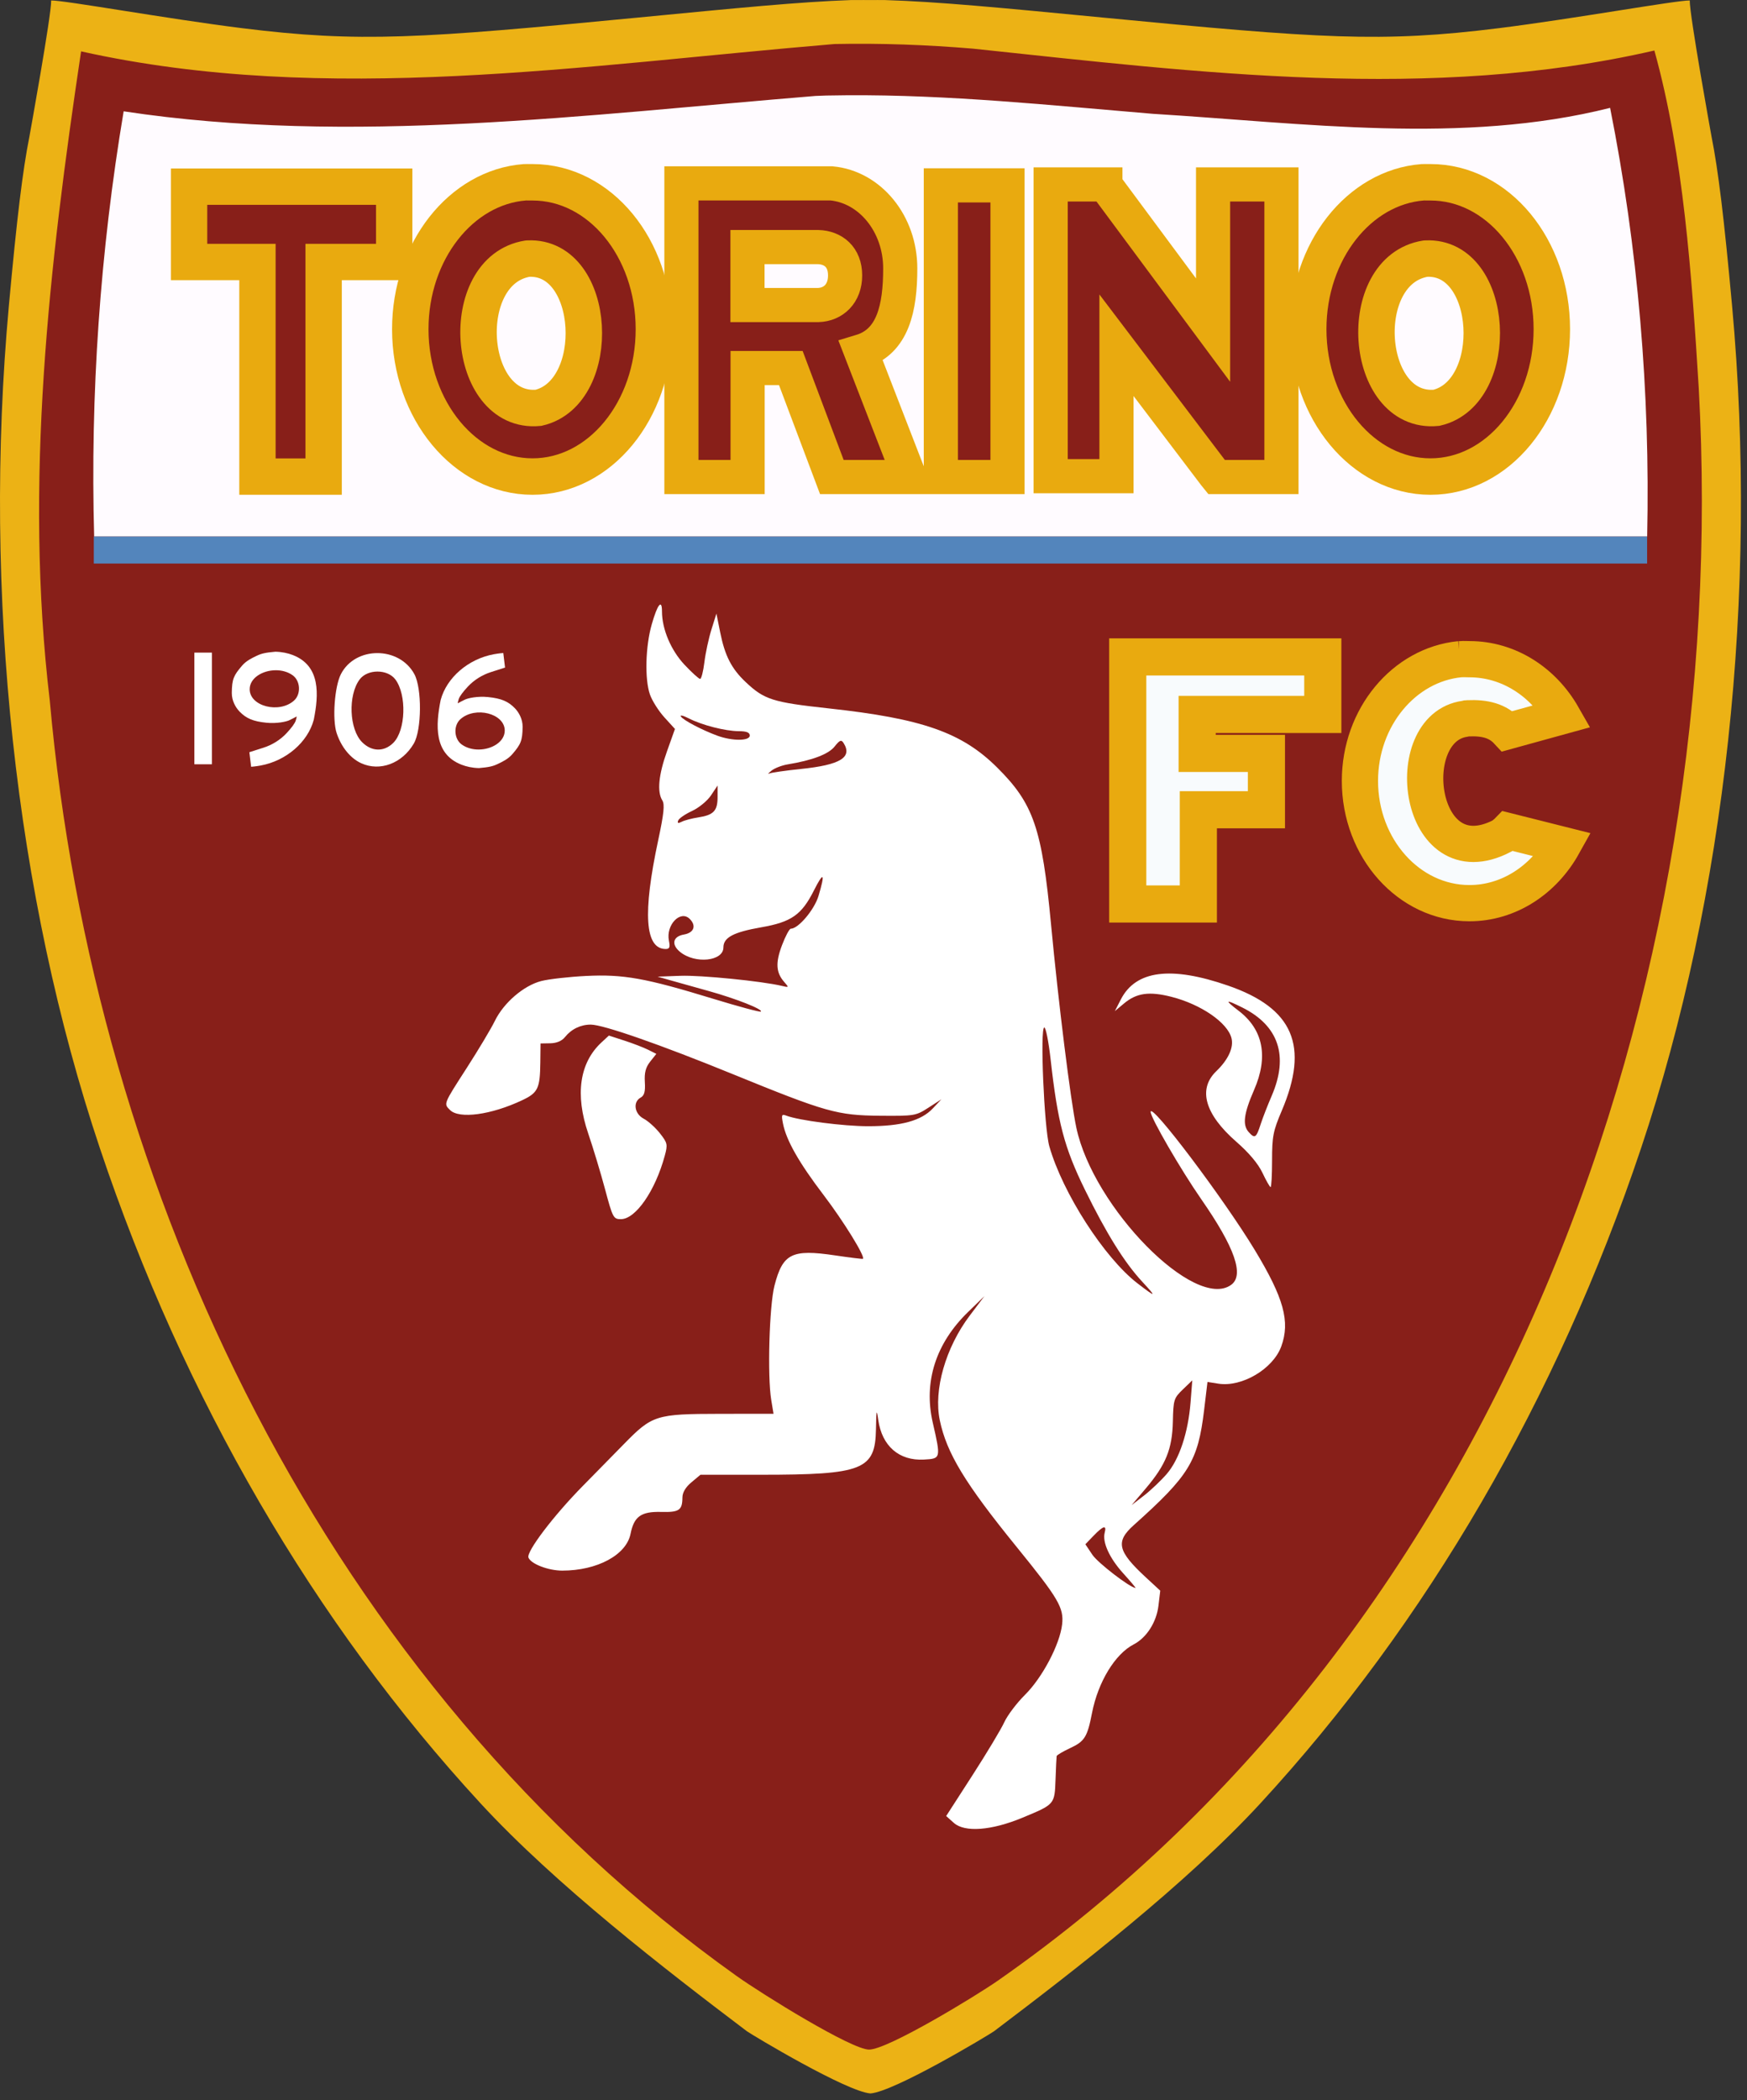 <svg width="114" height="137" viewBox="0 0 114 137" fill="none" xmlns="http://www.w3.org/2000/svg">
<rect x="0" y="0" width="114" height="137" fill="#333333" stroke="none"/>
<path d="M55.547 0.003C52.15 0.121 48.116 0.522 41.687 1.141C27.444 2.514 23.476 2.798 15.778 1.835C10.87 1.222 4.227 0.018 3.339 0.031C3.367 0.924 1.926 8.873 1.918 8.917C1.482 11.094 1.1 14.239 0.579 19.942C-1.137 38.729 0.997 58.43 6.519 74.902C11.996 91.241 20.509 105.862 31.368 117.643C36.233 122.92 43.381 128.447 48.742 132.5C49.171 132.795 55.227 136.43 56.802 136.555C58.377 136.43 64.433 132.796 64.862 132.5C70.223 128.447 77.371 122.92 82.237 117.643C93.096 105.862 101.609 91.241 107.085 74.902C112.607 58.43 114.742 38.73 113.026 19.942C112.505 14.239 112.122 11.094 111.687 8.917C111.678 8.873 110.237 0.924 110.265 0.031C109.378 0.018 102.734 1.222 97.826 1.835C90.128 2.798 86.16 2.514 71.918 1.141C65.281 0.502 61.188 0.107 57.722 0.003C57.41 -0.006 57.105 0.008 56.802 0.003C56.499 0.008 56.194 -0.006 55.881 0.003C55.774 0.007 55.657 -0.001 55.547 0.003Z" fill="#ECB215"/>
<path d="M54.452 2.872C38.181 4.23 21.313 6.917 5.291 3.351C3.209 17.288 1.561 31.518 3.248 45.697C6.113 77.768 21.37 109.88 48.074 128.898C49.728 130.076 55.559 133.693 56.711 133.694C57.933 133.695 63.684 130.196 65.127 129.189C98.023 106.229 113.004 64.489 110.851 25.3C110.392 17.948 109.866 10.177 107.956 3.295C93.389 6.648 78.239 4.732 63.485 3.173C60.483 2.922 57.464 2.809 54.452 2.872H54.452Z" fill="#881F19"/>
<path d="M73.591 42.851V58.967H78.198V52.82H82.64V49.145H78.12V46.603H86.319V42.851H73.591Z" fill="#F8FBFD" stroke="#E9AA0F" stroke-width="2.423"/>
<path d="M95.268 42.999C91.618 43.357 88.742 46.788 88.742 50.941C88.742 55.333 91.94 58.913 95.888 58.913C98.46 58.913 100.733 57.39 102 55.117L98.397 54.211C98.281 54.33 98.148 54.429 98.014 54.533C92.496 57.389 91.293 47.468 95.602 46.885C95.642 46.879 95.684 46.862 95.72 46.855C95.735 46.853 95.765 46.855 95.78 46.855C96.887 46.807 97.725 47.008 98.368 47.7L101.971 46.707C100.697 44.474 98.439 42.999 95.888 42.999C95.702 42.999 95.538 42.983 95.356 42.999C95.328 43.002 95.296 42.997 95.267 42.999H95.268Z" fill="#F8FBFD" stroke="#E9AA0F" stroke-width="2.364"/>
<path d="M55.253 6.214C54.808 6.217 54.363 6.222 53.918 6.232C53.688 6.237 53.451 6.251 53.221 6.258C38.276 7.476 22.836 9.499 8.069 7.261C6.531 16.423 5.886 25.712 6.144 34.999H107.485C107.69 25.554 106.879 16.135 105.067 7.036C95.446 9.458 85.074 8.025 75.225 7.424C68.576 6.869 61.929 6.168 55.253 6.214Z" fill="#FFFBFF"/>
<path opacity="0.96" d="M6.121 34.999H107.482V36.76H6.121V34.999Z" fill="#518AC3"/>
<path d="M12.338 12.177V17.09H16.8V31.088H21.119V17.09H25.724V12.177H12.338Z" fill="#881F19" stroke="#E9AA0F" stroke-width="2.371"/>
<path d="M61.394 12.092H65.745V31.116H61.394V12.092ZM68.561 12.03V31.061H72.856V22.521L79.271 30.979L79.382 31.116H83.621V12.03H79.159V21.532L72.131 12.057V12.03H68.561ZM44.466 11.961V31.116H48.785V24.007H51.605L54.282 31.116H59.357L56.179 22.919C58.27 22.287 58.745 20.088 58.745 17.509C58.745 14.588 56.767 12.194 54.254 11.961H44.466V11.961ZM48.777 16.117H53.39C54.372 16.147 55.147 16.762 55.147 17.965C55.147 19.167 54.372 19.867 53.39 19.898H48.777V16.117Z" fill="#881F19" stroke="#E9AA0F" stroke-width="2.228"/>
<path d="M34.248 11.89C30.096 12.205 26.773 16.379 26.773 21.474C26.773 26.775 30.364 31.086 34.75 31.086C39.136 31.086 42.67 26.775 42.67 21.474C42.67 16.174 39.136 11.89 34.75 11.89C34.681 11.89 34.623 11.888 34.554 11.89C34.454 11.892 34.347 11.882 34.248 11.89ZM34.443 16.868C34.459 16.865 34.454 16.871 34.471 16.868C38.959 16.673 39.401 25.607 35.14 26.602C30.39 27.054 29.735 17.608 34.443 16.868ZM92.842 11.89C88.69 12.205 85.368 16.379 85.368 21.474C85.368 26.775 88.958 31.086 93.344 31.086C97.73 31.086 101.264 26.775 101.264 21.474C101.264 16.174 97.73 11.89 93.344 11.89C93.275 11.89 93.216 11.888 93.149 11.89C93.048 11.892 92.941 11.882 92.842 11.89ZM93.037 16.868C93.053 16.865 93.048 16.871 93.065 16.868C97.554 16.673 97.995 25.607 93.734 26.602C88.984 27.054 88.329 17.608 93.037 16.868Z" fill="#881F19" stroke="#E9AA0F" stroke-width="2.378"/>
<path d="M17.976 42.511C17.32 42.568 17.062 42.627 16.736 42.784C16.432 42.931 16.07 43.098 15.787 43.431C15.257 44.052 15.135 44.285 15.126 45.198C15.121 45.715 15.383 46.161 15.638 46.422C16.06 46.853 16.502 47.057 17.395 47.145C18.035 47.208 18.688 47.087 18.92 46.962C19.012 46.913 19.106 46.865 19.201 46.82C19.307 46.77 19.341 46.734 19.349 46.738C19.375 46.752 19.312 46.965 19.294 47.018C19.236 47.185 19.033 47.469 18.695 47.831C18.29 48.264 17.751 48.596 17.19 48.773C16.889 48.869 16.39 49.032 16.283 49.063C16.272 49.066 16.272 49.057 16.273 49.07L16.387 50.017C16.387 50.019 16.674 49.996 17.003 49.936C18.669 49.632 20.083 48.415 20.475 46.95C20.8 45.319 20.931 43.437 19.111 42.73C18.789 42.605 18.415 42.522 17.976 42.511ZM17.987 43.72C18.377 43.717 18.772 43.817 19.094 44.045C19.608 44.407 19.655 45.282 19.184 45.701C18.212 46.564 16.293 46.071 16.293 44.959C16.293 44.227 17.129 43.726 17.987 43.72ZM24.624 42.601C23.666 42.6 22.715 43.059 22.245 43.976C21.831 44.782 21.675 46.925 21.966 47.814C22.267 48.73 22.865 49.464 23.575 49.787C24.795 50.343 26.244 49.799 27.003 48.501C27.52 47.617 27.542 44.908 27.04 43.977C26.545 43.059 25.581 42.601 24.624 42.601H24.624ZM24.633 43.806C25.09 43.806 25.547 43.979 25.803 44.325C26.551 45.334 26.477 47.637 25.67 48.45C25.067 49.057 24.253 49.041 23.626 48.409C22.786 47.563 22.7 45.357 23.465 44.325C23.721 43.979 24.177 43.806 24.633 43.806H24.633Z" fill="white"/>
<path d="M12.684 42.57H13.829V49.854H12.684V42.57Z" fill="white"/>
<path d="M31.254 50.102C31.91 50.045 32.167 49.986 32.494 49.828C32.797 49.681 33.159 49.515 33.443 49.182C33.973 48.56 34.094 48.328 34.103 47.414C34.109 46.898 33.846 46.451 33.591 46.191C33.169 45.76 32.727 45.556 31.834 45.468C31.195 45.405 30.542 45.525 30.31 45.65C30.194 45.713 30.087 45.764 30.028 45.792C29.922 45.843 29.888 45.879 29.881 45.875C29.855 45.86 29.917 45.648 29.936 45.594C29.994 45.427 30.196 45.143 30.535 44.782C30.94 44.349 31.478 44.017 32.04 43.839C32.341 43.744 32.84 43.581 32.946 43.549C32.958 43.546 32.958 43.556 32.956 43.543L32.842 42.596C32.842 42.594 32.555 42.616 32.226 42.676C30.561 42.981 29.146 44.197 28.755 45.662C28.43 47.294 28.299 49.176 30.118 49.882C30.44 50.007 30.814 50.091 31.254 50.102ZM31.242 48.892C30.853 48.895 30.457 48.795 30.135 48.568C29.622 48.205 29.574 47.33 30.046 46.911C31.017 46.048 32.937 46.541 32.937 47.654C32.937 48.385 32.1 48.887 31.242 48.892Z" fill="white"/>
<path d="M62.245 118.909L61.742 118.46L63.453 115.807C64.393 114.348 65.33 112.789 65.534 112.341C65.738 111.893 66.351 111.083 66.897 110.541C68.024 109.42 69.16 107.261 69.308 105.959C69.431 104.877 69.075 104.271 66.342 100.908C62.967 96.755 61.775 94.791 61.325 92.642C60.912 90.666 61.705 87.901 63.284 85.81L64.238 84.547L63.179 85.573C61.065 87.62 60.258 90.136 60.865 92.788C61.403 95.141 61.401 95.147 60.286 95.208C58.667 95.295 57.551 94.323 57.309 92.615C57.204 91.868 57.183 91.954 57.161 93.229C57.115 95.881 56.312 96.198 49.64 96.198H45.708L45.121 96.689C44.739 97.008 44.532 97.355 44.531 97.683C44.526 98.513 44.318 98.654 43.145 98.623C41.834 98.589 41.372 98.919 41.146 100.052C40.872 101.429 38.974 102.451 36.689 102.451C35.777 102.451 34.644 102.014 34.484 101.601C34.336 101.218 36.126 98.861 38.038 96.921C38.827 96.12 40.032 94.894 40.715 94.195C42.561 92.306 42.805 92.229 46.98 92.224L50.476 92.22L50.327 91.32C50.069 89.763 50.199 85.176 50.539 83.859C51.08 81.764 51.67 81.47 54.493 81.889C55.47 82.034 56.289 82.134 56.312 82.111C56.465 81.96 55.05 79.668 53.746 77.955C52.132 75.834 51.313 74.394 51.093 73.29C50.98 72.72 51.006 72.657 51.306 72.772C52.133 73.087 55.042 73.463 56.648 73.463C58.811 73.463 60.109 73.107 60.867 72.306L61.431 71.707L60.585 72.254C59.766 72.783 59.667 72.799 57.435 72.78C54.634 72.756 53.905 72.55 47.83 70.071C43.105 68.142 39.37 66.839 38.554 66.835C37.896 66.832 37.286 67.126 36.867 67.649C36.665 67.901 36.322 68.046 35.913 68.053L35.273 68.064L35.259 69.295C35.239 71.004 35.106 71.281 34.072 71.769C32.053 72.722 29.969 73.005 29.367 72.408C28.945 71.988 28.921 72.047 30.46 69.658C31.226 68.468 32.049 67.091 32.29 66.597C32.869 65.408 34.176 64.286 35.322 63.992C35.82 63.865 37.134 63.716 38.241 63.661C40.675 63.54 42.127 63.8 46.498 65.138C48.182 65.654 49.602 66.035 49.651 65.985C49.798 65.839 48.008 65.134 46.252 64.646C45.424 64.417 44.596 64.185 43.77 63.951L42.91 63.706L44.401 63.651C45.725 63.601 49.737 64.001 51.024 64.311C51.481 64.421 51.488 64.409 51.184 64.066C50.635 63.448 50.594 62.81 51.028 61.659C51.252 61.066 51.511 60.58 51.605 60.58C52.094 60.58 53.142 59.339 53.41 58.444C53.86 56.94 53.752 56.813 53.109 58.089C52.312 59.674 51.638 60.145 49.685 60.486C47.862 60.804 47.206 61.152 47.206 61.801C47.206 62.705 45.355 62.894 44.375 62.091C43.788 61.61 43.906 61.083 44.629 60.959C45.285 60.846 45.456 60.386 45.007 59.94C44.399 59.337 43.444 60.336 43.65 61.361C43.737 61.794 43.692 61.906 43.431 61.903C42.086 61.891 41.929 59.581 42.95 54.812C43.322 53.07 43.384 52.471 43.22 52.21C42.869 51.652 42.974 50.548 43.525 49.005L44.044 47.55L43.357 46.796C42.979 46.38 42.554 45.71 42.413 45.306C42.063 44.307 42.117 42.172 42.529 40.729C42.904 39.414 43.197 39.044 43.197 39.883C43.197 41.037 43.783 42.422 44.669 43.363C45.148 43.871 45.606 44.286 45.686 44.286C45.767 44.286 45.892 43.796 45.965 43.197C46.038 42.598 46.245 41.639 46.424 41.066L46.75 40.023L46.996 41.25C47.305 42.785 47.735 43.622 48.67 44.502C49.875 45.637 50.427 45.812 54.062 46.207C60.182 46.872 62.762 47.776 65.064 50.06C67.444 52.422 67.993 54.019 68.585 60.296C69.066 65.41 69.859 71.777 70.235 73.555C71.34 78.779 77.982 85.519 80.34 83.809C81.206 83.18 80.576 81.375 78.397 78.239C77.059 76.315 75.084 72.909 75.084 72.528C75.084 71.869 79.858 78.196 81.875 81.529C83.777 84.672 84.2 86.207 83.609 87.826C83.072 89.298 81.038 90.5 79.499 90.256L78.794 90.144L78.572 91.993C78.171 95.32 77.602 96.249 73.986 99.483C72.779 100.562 72.923 101.183 74.778 102.897L75.712 103.76L75.595 104.736C75.466 105.819 74.82 106.827 73.976 107.265C72.76 107.895 71.654 109.715 71.26 111.734C70.954 113.306 70.78 113.586 69.839 114.025C69.363 114.247 68.964 114.483 68.951 114.549C68.939 114.616 68.906 115.304 68.878 116.078C68.818 117.712 68.836 117.691 66.702 118.576C64.695 119.407 62.949 119.538 62.245 118.909ZM73.3 102.633C72.397 101.637 71.923 100.598 72.087 99.975C72.224 99.458 71.996 99.519 71.367 100.17L70.825 100.732L71.284 101.418C71.638 101.947 73.736 103.561 74.099 103.583C74.135 103.585 73.775 103.158 73.3 102.633V102.633ZM76.135 96.146C76.953 95.197 77.534 93.451 77.69 91.471L77.802 90.041L77.185 90.635C76.6 91.197 76.566 91.306 76.535 92.719C76.496 94.517 76.078 95.548 74.756 97.104L73.843 98.179L74.651 97.555C75.095 97.211 75.763 96.577 76.135 96.146V96.146ZM74.532 83.6C73.376 82.355 72.198 80.465 70.794 77.602C69.447 74.852 69.021 73.235 68.558 69.108C68.43 67.96 68.244 67.022 68.146 67.022C67.857 67.022 68.134 73.581 68.473 74.772C69.338 77.812 72.063 82.047 74.225 83.711C75.452 84.655 75.497 84.639 74.532 83.6ZM45.553 53.321C46.562 53.167 46.825 52.894 46.825 52.003V51.24L46.395 51.884C46.159 52.238 45.602 52.695 45.159 52.9C44.715 53.104 44.309 53.383 44.256 53.52C44.186 53.701 44.25 53.723 44.49 53.601C44.671 53.508 45.15 53.383 45.553 53.321ZM52.26 50.16C54.836 49.895 55.643 49.403 55.044 48.462C54.898 48.234 54.795 48.276 54.461 48.697C54.066 49.195 53.013 49.595 51.393 49.862C51.017 49.924 50.544 50.108 50.343 50.271C50.141 50.434 50.074 50.518 50.195 50.458C50.316 50.399 51.245 50.265 52.26 50.16ZM48.925 47.981C48.925 47.779 48.717 47.696 48.209 47.694C47.332 47.692 45.804 47.3 44.942 46.858C44.589 46.677 44.359 46.622 44.43 46.736C44.578 46.974 45.816 47.625 46.814 47.99C47.785 48.345 48.925 48.34 48.925 47.981H48.925ZM39.486 77.584C39.2 76.516 38.705 74.877 38.386 73.943C37.516 71.399 37.817 69.323 39.25 67.996L39.732 67.55L40.748 67.88C41.307 68.061 42.004 68.33 42.297 68.477L42.829 68.744L42.428 69.249C42.133 69.622 42.041 69.974 42.079 70.585C42.117 71.207 42.048 71.46 41.804 71.596C41.286 71.884 41.397 72.653 42.004 72.972C42.292 73.123 42.768 73.551 43.061 73.923C43.557 74.552 43.579 74.653 43.38 75.385C42.757 77.681 41.48 79.526 40.514 79.526C40.03 79.526 39.98 79.431 39.486 77.584ZM82.382 76.505C82.102 75.912 81.498 75.193 80.684 74.484C78.622 72.688 78.153 71.044 79.367 69.876C80.15 69.123 80.515 68.33 80.36 67.718C80.104 66.705 78.371 65.513 76.44 65.022C74.993 64.654 74.169 64.769 73.349 65.454L72.749 65.955L73.141 65.191C74.116 63.295 76.405 63 80.135 64.291C84.395 65.764 85.446 68.219 83.636 72.464C83.078 73.772 83.008 74.133 83.008 75.689C83.008 76.653 82.965 77.438 82.912 77.434C82.86 77.43 82.621 77.012 82.382 76.505ZM82.272 73.308C82.396 72.925 82.717 72.099 82.987 71.474C84.104 68.879 83.442 66.902 81.058 65.716C79.943 65.162 79.886 65.215 80.826 65.932C82.432 67.158 82.779 68.93 81.835 71.095C81.158 72.648 81.066 73.387 81.489 73.852C81.889 74.291 81.974 74.232 82.272 73.308L82.272 73.308Z" fill="white"/>
</svg>
